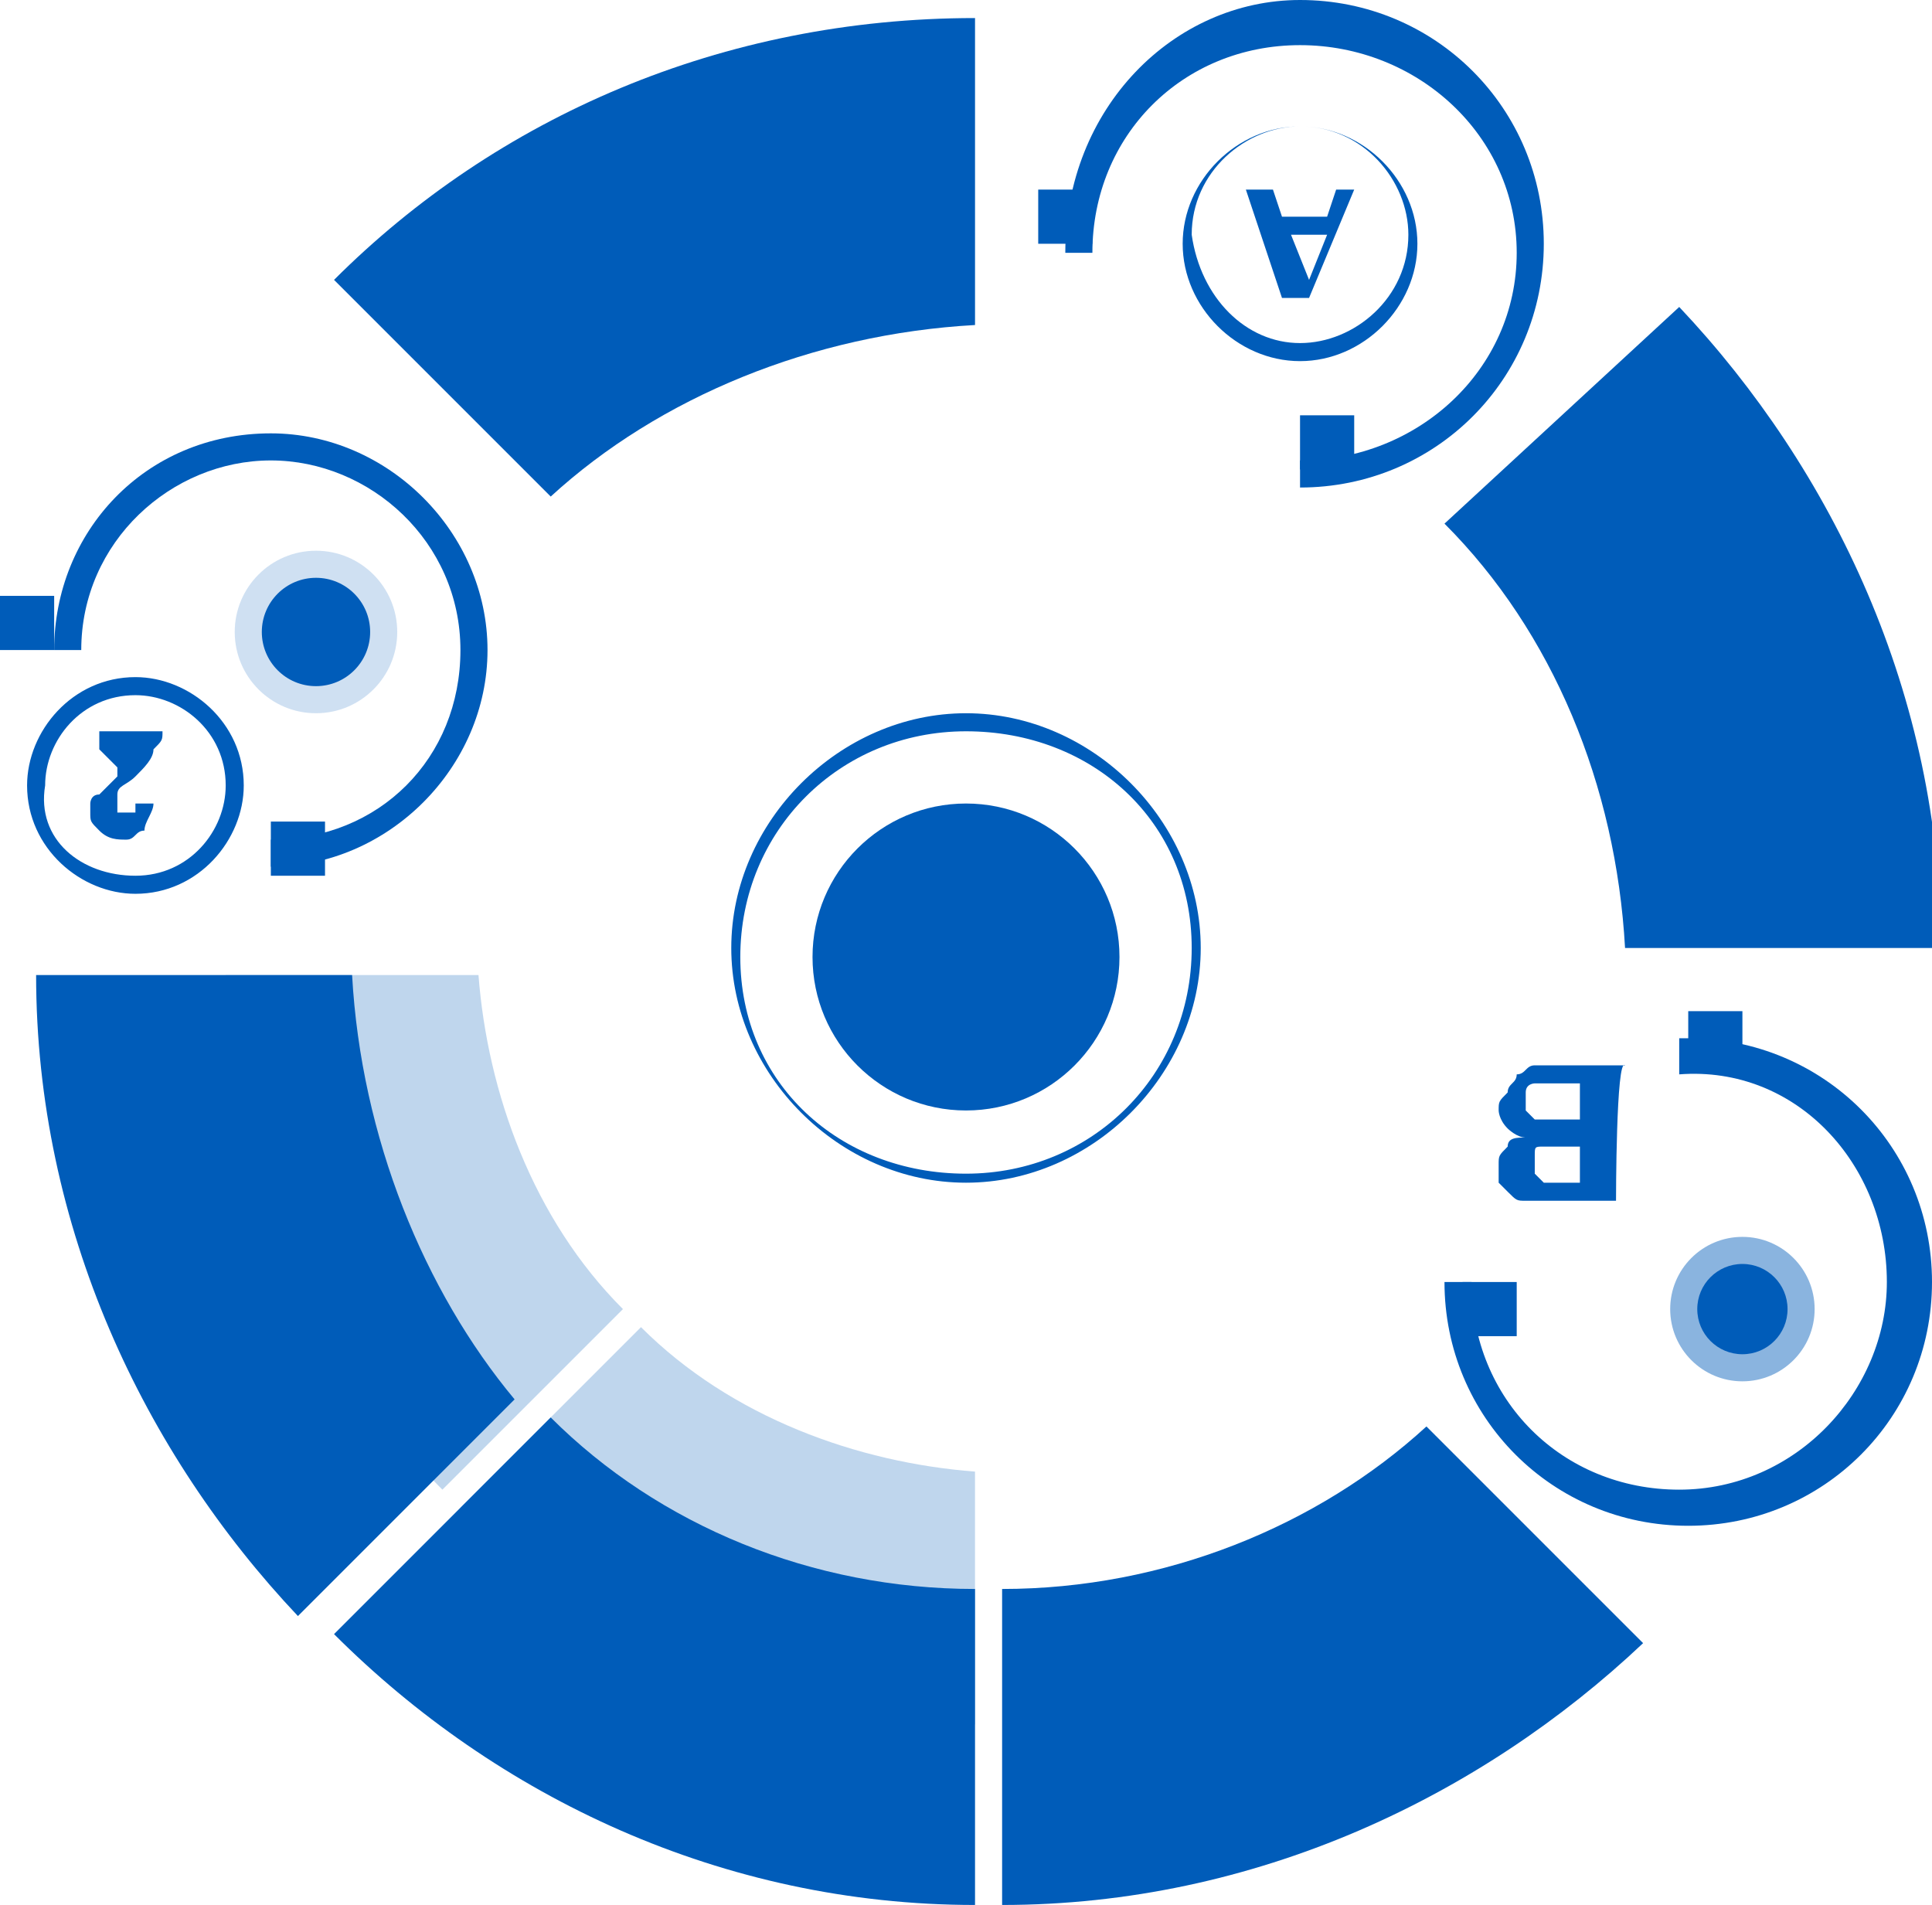 <?xml version="1.0" encoding="utf-8"?>
<!-- Generator: Adobe Illustrator 19.1.0, SVG Export Plug-In . SVG Version: 6.00 Build 0)  -->
<svg version="1.1" id="Layer_1" xmlns="http://www.w3.org/2000/svg" xmlns:xlink="http://www.w3.org/1999/xlink" x="0px" y="0px"
	 viewBox="-4 6.9 21.4 21.1" style="enable-background:new -4 6.9 21.4 21.1;" xml:space="preserve">
<style type="text/css">
	.st0{opacity:0.25;}
	.st1{fill:#005CB9;}
	.st2{opacity:0.19;fill:#005CB9;enable-background:new    ;}
	.st3{opacity:0.46;fill:#005CB9;enable-background:new    ;}
</style>
<g>
	<g>
		<g class="st0">
			<g>
				<g>
					<path class="st1" d="M3.1,21.6l-2,2c1.6,1.5,3.6,2.3,5.7,2.4v-2.8C5.5,23.1,4.1,22.6,3.1,21.6z"/>
				</g>
				<g>
					<path class="st1" d="M1.3,17.7h-2.8c0,2.1,0.8,4.1,2.4,5.7l2-2C1.9,20.4,1.4,19,1.3,17.7z"/>
				</g>
			</g>
		</g>
		<g>
			<g>
				<g>
					<path class="st1" d="M-0.1,17.7h-3.5c0,2.8,1.2,5.3,2.9,7.1l2.4-2.4C0.7,21.2,0,19.5-0.1,17.7z"/>
				</g>
				<g>
					<path class="st1" d="M7.1,24.5V28c2.8,0,5.3-1.2,7.1-2.9l-2.4-2.4C10.6,23.8,8.9,24.5,7.1,24.5z"/>
				</g>
				<g>
					<path class="st1" d="M2.1,22.6l-2.4,2.4C1.5,26.8,4,28,6.8,28v-3.5C5,24.5,3.3,23.8,2.1,22.6z"/>
				</g>
				<g>
					<path class="st1" d="M6.8,10.5V7.1C4,7.1,1.5,8.2-0.3,10l2.4,2.4C3.3,11.3,5,10.6,6.8,10.5z"/>
				</g>
				<g>
					<path class="st1" d="M14,17.4h3.5c0-2.8-1.2-5.3-2.9-7.1L12,12.7C13.2,13.9,13.9,15.6,14,17.4z"/>
				</g>
			</g>
		</g>
		<g>
			<g>
				<path class="st1" d="M-1,11.7c1.3,0,2.4,1.1,2.4,2.4c0,1.3-1.1,2.4-2.4,2.4v-0.3c1.2,0,2.1-0.9,2.1-2.1S0.1,12-1,12
					s-2.1,0.9-2.1,2.1h-0.3C-3.4,12.8-2.4,11.7-1,11.7L-1,11.7z"/>
			</g>
		</g>
		<rect x="-1" y="16" class="st1" width="0.6" height="0.6"/>
		<rect x="-4" y="13.5" class="st1" width="0.6" height="0.6"/>
		<g>
			<g>
				<path class="st1" d="M-2.9,15.2V15h0.7c0,0.1,0,0.1-0.1,0.2c0,0.1-0.1,0.2-0.2,0.3c-0.1,0.1-0.2,0.1-0.2,0.2c0,0,0,0.1,0,0.1
					c0,0,0,0.1,0,0.1c0,0,0.1,0,0.1,0c0,0,0.1,0,0.1,0c0,0,0-0.1,0-0.1l0.2,0c0,0.1-0.1,0.2-0.1,0.3c-0.1,0-0.1,0.1-0.2,0.1
					c-0.1,0-0.2,0-0.3-0.1c-0.1-0.1-0.1-0.1-0.1-0.2c0,0,0-0.1,0-0.1c0,0,0-0.1,0.1-0.1c0,0,0.1-0.1,0.1-0.1
					c0.1-0.1,0.1-0.1,0.1-0.1c0,0,0,0,0-0.1L-2.9,15.2L-2.9,15.2z"/>
			</g>
		</g>
		<g>
			<g>
				<path class="st1" d="M-2.5,14.4c0.6,0,1.2,0.5,1.2,1.2c0,0.6-0.5,1.2-1.2,1.2c-0.6,0-1.2-0.5-1.2-1.2C-3.7,15-3.2,14.4-2.5,14.4
					L-2.5,14.4z M-2.5,16.6c0.6,0,1-0.5,1-1c0-0.6-0.5-1-1-1c-0.6,0-1,0.5-1,1C-3.6,16.2-3.1,16.6-2.5,16.6L-2.5,16.6z"/>
			</g>
		</g>
		<g>
			<g>
				<g>
					<path class="st1" d="M10.4,6.9c1.5,0,2.7,1.2,2.7,2.7s-1.2,2.7-2.7,2.7v-0.3c1.3,0,2.4-1,2.4-2.3s-1.1-2.3-2.4-2.3
						c-1.3,0-2.3,1-2.3,2.3H7.8C7.8,8.1,9,6.9,10.4,6.9L10.4,6.9z"/>
				</g>
				<rect x="10.4" y="11.5" class="st1" width="0.6" height="0.6"/>
				<rect x="7.5" y="9" class="st1" width="0.6" height="0.6"/>
				<g>
					<path class="st1" d="M10.4,8.3c0.7,0,1.3,0.6,1.3,1.3c0,0.7-0.6,1.3-1.3,1.3c-0.7,0-1.3-0.6-1.3-1.3C9.1,8.9,9.7,8.3,10.4,8.3
						L10.4,8.3z M10.4,10.7c0.6,0,1.2-0.5,1.2-1.2c0-0.6-0.5-1.2-1.2-1.2c-0.6,0-1.2,0.5-1.2,1.2C9.3,10.2,9.8,10.7,10.4,10.7
						L10.4,10.7z"/>
				</g>
				<g>
					<path class="st1" d="M9.8,9h0.3l0.1,0.3h0.5L10.8,9H11l-0.5,1.2h-0.3L9.8,9z M10.3,9.5l0.2,0.5l0.2-0.5H10.3z"/>
				</g>
			</g>
		</g>
		<g>
			<g>
				<g>
					<path class="st1" d="M14.7,18.4c1.5,0,2.7,1.2,2.7,2.7s-1.2,2.7-2.7,2.7c-1.5,0-2.7-1.2-2.7-2.7h0.3c0,1.3,1,2.3,2.3,2.3
						c1.3,0,2.3-1.1,2.3-2.3c0-1.3-1-2.4-2.3-2.3V18.4L14.7,18.4z"/>
				</g>
				<rect x="12.2" y="21.1" class="st1" width="0.6" height="0.6"/>
				<rect x="14.7" y="18.1" class="st1" width="0.6" height="0.6"/>
			</g>
		</g>
		<g>
			<g>
				<path class="st1" d="M13.9,20.2h-0.7c-0.1,0-0.2,0-0.3,0c-0.1,0-0.1,0-0.2-0.1c0,0-0.1-0.1-0.1-0.1c0-0.1,0-0.1,0-0.2
					c0-0.1,0-0.1,0.1-0.2c0-0.1,0.1-0.1,0.2-0.1c-0.1,0-0.2-0.1-0.2-0.1c-0.1-0.1-0.1-0.2-0.1-0.2c0-0.1,0-0.1,0.1-0.2
					c0-0.1,0.1-0.1,0.1-0.2c0.1,0,0.1-0.1,0.2-0.1c0.1,0,0.2,0,0.4,0h0.6C13.9,18.6,13.9,20.2,13.9,20.2z M13.5,20v-0.4h-0.2
					c-0.1,0-0.2,0-0.2,0c-0.1,0-0.1,0-0.1,0.1c0,0,0,0.1,0,0.1c0,0.1,0,0.1,0,0.1c0,0,0.1,0.1,0.1,0.1c0,0,0.1,0,0.3,0
					C13.3,20,13.5,20,13.5,20z M13.5,19.3v-0.4h-0.3c-0.1,0-0.2,0-0.2,0c0,0-0.1,0-0.1,0.1c0,0,0,0.1,0,0.1c0,0,0,0.1,0,0.1
					c0,0,0.1,0.1,0.1,0.1c0,0,0.1,0,0.3,0C13.3,19.3,13.5,19.3,13.5,19.3z"/>
			</g>
		</g>
		<circle class="st2" cx="-0.5" cy="13.9" r="0.9"/>
		<circle class="st1" cx="-0.5" cy="13.9" r="0.6"/>
		<circle class="st3" cx="15.3" cy="21.4" r="0.8"/>
		<circle class="st1" cx="15.3" cy="21.4" r="0.5"/>
	</g>
	<circle class="st1" cx="6.7" cy="17.5" r="1.7"/>
	<g>
		<path class="st1" d="M6.7,14.8c1.4,0,2.6,1.2,2.6,2.6c0,1.4-1.2,2.6-2.6,2.6c-1.4,0-2.6-1.2-2.6-2.6C4.1,16,5.3,14.8,6.7,14.8
			L6.7,14.8z M6.7,19.9c1.4,0,2.5-1.1,2.5-2.5S8.1,15,6.7,15s-2.5,1.1-2.5,2.5S5.3,19.9,6.7,19.9L6.7,19.9z"/>
	</g>
</g>
</svg>
